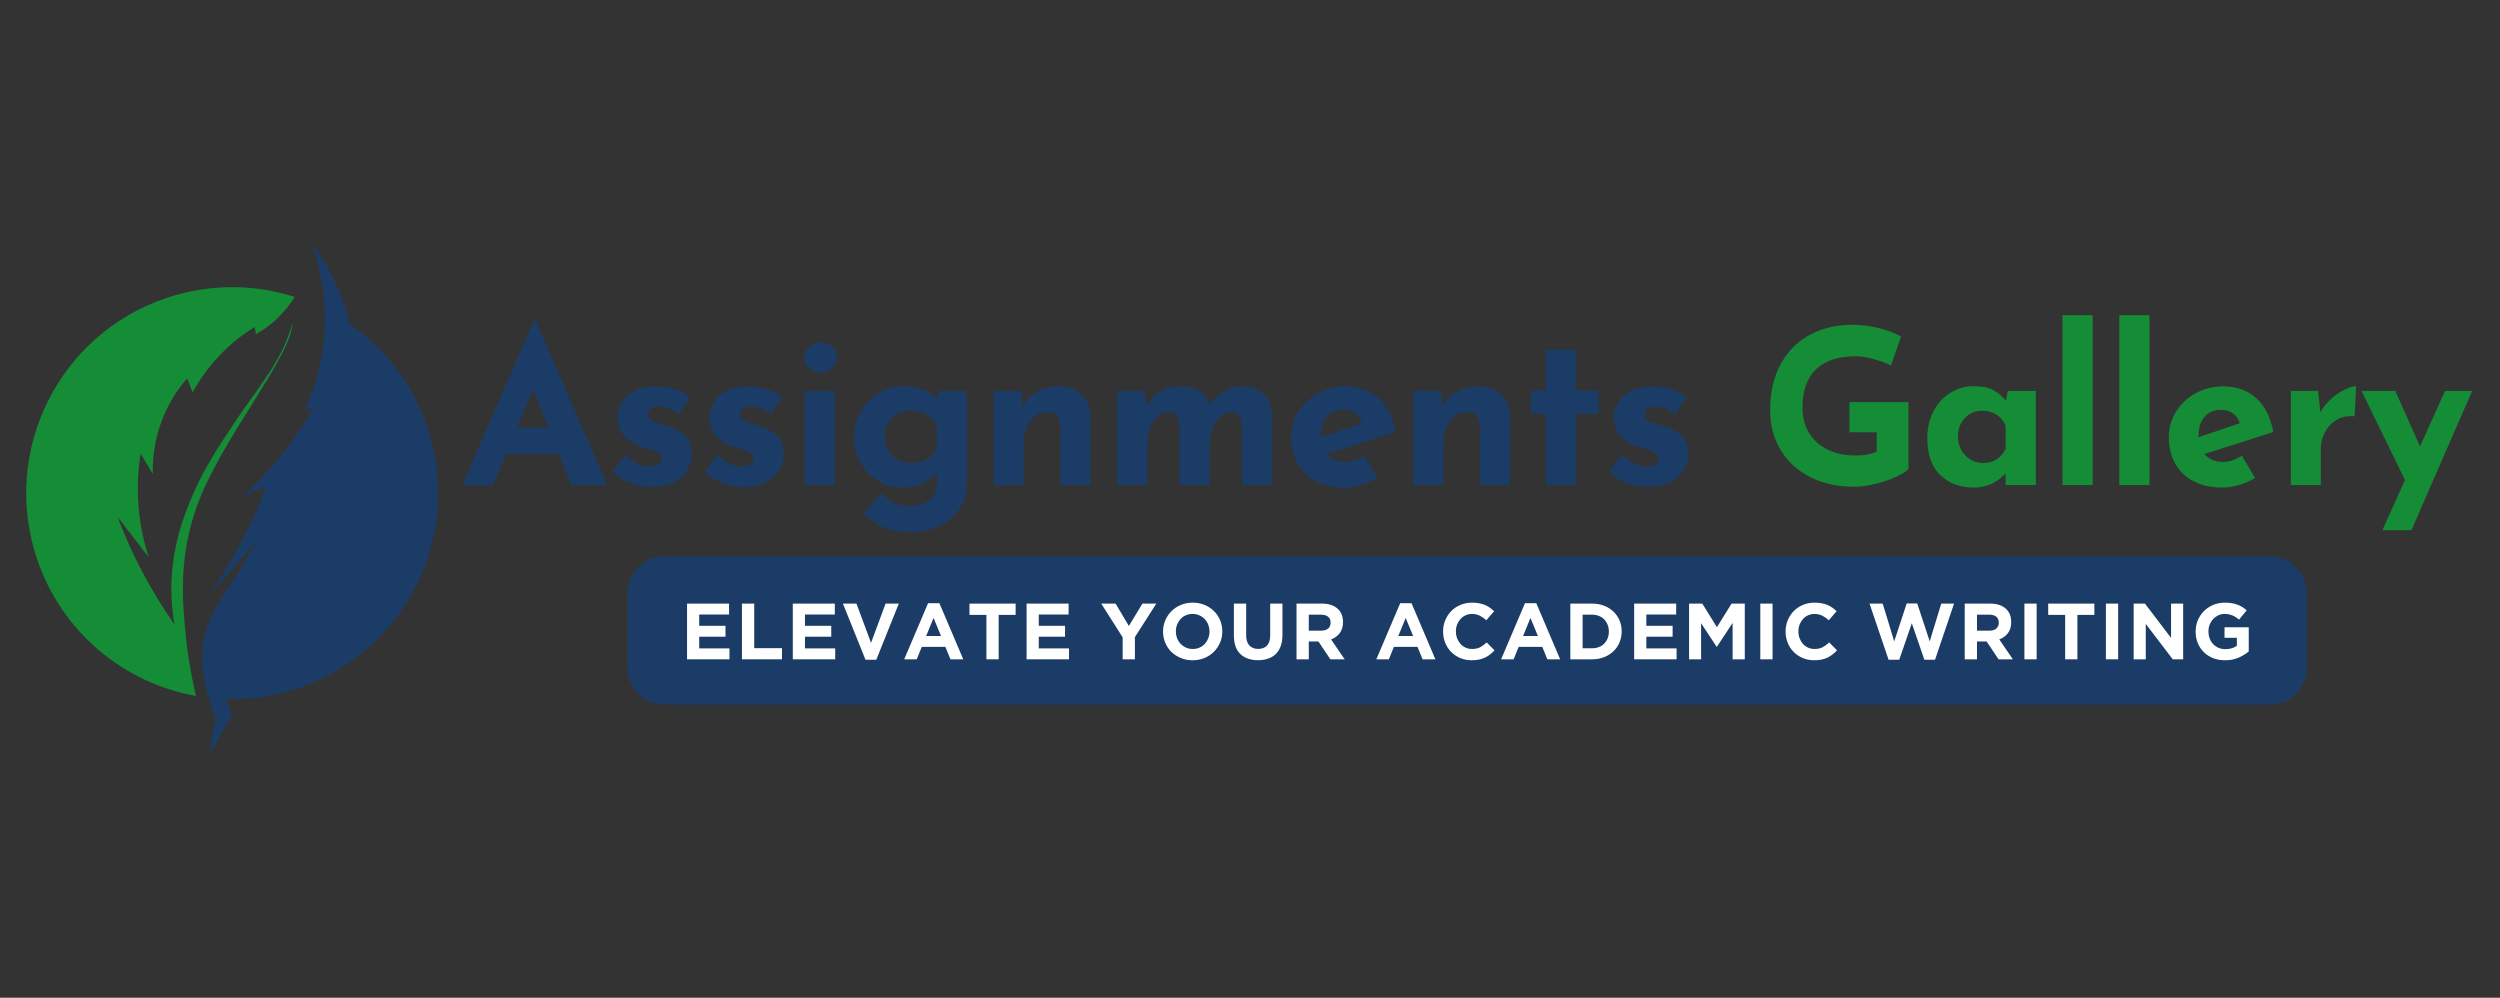 <svg xmlns="http://www.w3.org/2000/svg" xmlns:xlink="http://www.w3.org/1999/xlink" width="1536" zoomAndPan="magnify" viewBox="0 0 1152 459.75" height="613" preserveAspectRatio="xMidYMid meet" version="1.0"><rect x="0" y="0" width="1152" height="459.75" fill="#333333" stroke="none"/><defs><g/><clipPath id="14c1a35531"><path d="M 93.031 111.852 L 201.648 111.852 L 201.648 347.379 L 93.031 347.379 Z M 93.031 111.852 " clip-rule="nonzero"/></clipPath></defs><g fill="#1b3c66" fill-opacity="1"><g transform="translate(211.911, 223.486)"><g><path d="M 45.531 -14.281 L 21.328 -14.281 L 15.375 0 L 1.188 0 L 34.125 -75.891 L 34.922 -75.891 L 67.859 0 L 51.188 0 Z M 40.766 -26.391 L 33.734 -44.141 L 26.391 -26.391 Z M 40.766 -26.391 "/></g></g></g><g fill="#1b3c66" fill-opacity="1"><g transform="translate(278.965, 223.486)"><g><path d="M 21.234 0.891 C 17.66 0.891 14.316 0.266 11.203 -0.984 C 8.098 -2.242 5.52 -4 3.469 -6.25 L 9.219 -13.891 C 13.062 -10.316 16.664 -8.531 20.031 -8.531 C 21.82 -8.531 23.258 -8.812 24.344 -9.375 C 25.438 -9.938 25.984 -10.781 25.984 -11.906 C 25.984 -13.227 25.352 -14.234 24.094 -14.922 C 22.844 -15.617 21.441 -16.195 19.891 -16.656 C 18.336 -17.125 17.297 -17.426 16.766 -17.562 C 12.992 -18.75 10.18 -20.516 8.328 -22.859 C 6.484 -25.211 5.562 -27.91 5.562 -30.953 C 5.562 -33.266 6.172 -35.523 7.391 -37.734 C 8.609 -39.953 10.508 -41.77 13.094 -43.188 C 15.676 -44.613 18.883 -45.328 22.719 -45.328 C 26.289 -45.328 29.332 -44.961 31.844 -44.234 C 34.352 -43.516 36.77 -42.328 39.094 -40.672 L 33.828 -32.531 C 32.504 -33.594 31.031 -34.469 29.406 -35.156 C 27.789 -35.852 26.32 -36.203 25 -36.203 C 23.414 -36.203 22.125 -35.867 21.125 -35.203 C 20.133 -34.547 19.641 -33.758 19.641 -32.844 C 19.578 -31.445 20.156 -30.398 21.375 -29.703 C 22.602 -29.016 24.504 -28.305 27.078 -27.578 C 27.473 -27.441 27.883 -27.305 28.312 -27.172 C 28.75 -27.047 29.195 -26.914 29.656 -26.781 C 36.469 -24.531 39.875 -20.43 39.875 -14.484 C 39.875 -11.703 39.18 -9.156 37.797 -6.844 C 36.41 -4.531 34.312 -2.66 31.5 -1.234 C 28.688 0.18 25.266 0.891 21.234 0.891 Z M 21.234 0.891 "/></g></g></g><g fill="#1b3c66" fill-opacity="1"><g transform="translate(321.319, 223.486)"><g><path d="M 21.234 0.891 C 17.66 0.891 14.316 0.266 11.203 -0.984 C 8.098 -2.242 5.52 -4 3.469 -6.25 L 9.219 -13.891 C 13.062 -10.316 16.664 -8.531 20.031 -8.531 C 21.82 -8.531 23.258 -8.812 24.344 -9.375 C 25.438 -9.938 25.984 -10.781 25.984 -11.906 C 25.984 -13.227 25.352 -14.234 24.094 -14.922 C 22.844 -15.617 21.441 -16.195 19.891 -16.656 C 18.336 -17.125 17.297 -17.426 16.766 -17.562 C 12.992 -18.75 10.18 -20.516 8.328 -22.859 C 6.484 -25.211 5.562 -27.91 5.562 -30.953 C 5.562 -33.266 6.172 -35.523 7.391 -37.734 C 8.609 -39.953 10.508 -41.77 13.094 -43.188 C 15.676 -44.613 18.883 -45.328 22.719 -45.328 C 26.289 -45.328 29.332 -44.961 31.844 -44.234 C 34.352 -43.516 36.77 -42.328 39.094 -40.672 L 33.828 -32.531 C 32.504 -33.594 31.031 -34.469 29.406 -35.156 C 27.789 -35.852 26.32 -36.203 25 -36.203 C 23.414 -36.203 22.125 -35.867 21.125 -35.203 C 20.133 -34.547 19.641 -33.758 19.641 -32.844 C 19.578 -31.445 20.156 -30.398 21.375 -29.703 C 22.602 -29.016 24.504 -28.305 27.078 -27.578 C 27.473 -27.441 27.883 -27.305 28.312 -27.172 C 28.75 -27.047 29.195 -26.914 29.656 -26.781 C 36.469 -24.531 39.875 -20.43 39.875 -14.484 C 39.875 -11.703 39.18 -9.156 37.797 -6.844 C 36.41 -4.531 34.312 -2.66 31.5 -1.234 C 28.688 0.18 25.266 0.891 21.234 0.891 Z M 21.234 0.891 "/></g></g></g><g fill="#1b3c66" fill-opacity="1"><g transform="translate(363.674, 223.486)"><g><path d="M 21.031 -43.359 L 21.031 0 L 7.141 0 L 7.141 -43.359 Z M 6.844 -58.734 C 6.844 -60.711 7.617 -62.379 9.172 -63.734 C 10.723 -65.086 12.492 -65.766 14.484 -65.766 C 16.398 -65.766 18.117 -65.086 19.641 -63.734 C 21.16 -62.379 21.922 -60.711 21.922 -58.734 C 21.922 -56.742 21.16 -55.086 19.641 -53.766 C 18.117 -52.441 16.398 -51.781 14.484 -51.781 C 12.492 -51.781 10.723 -52.441 9.172 -53.766 C 7.617 -55.086 6.844 -56.742 6.844 -58.734 Z M 6.844 -58.734 "/></g></g></g><g fill="#1b3c66" fill-opacity="1"><g transform="translate(389.861, 223.486)"><g><path d="M 55.656 -43.359 L 55.656 0 C 55.656 4.102 54.477 7.82 52.125 11.156 C 49.781 14.5 46.609 17.113 42.609 19 C 38.609 20.883 34.258 21.828 29.562 21.828 C 25.988 21.828 22.863 21.395 20.188 20.531 C 17.508 19.676 15.359 18.719 13.734 17.656 C 12.117 16.602 10.188 15.148 7.938 13.297 L 16.078 3.766 C 18.055 5.617 20.02 7.07 21.969 8.125 C 23.926 9.188 26.391 9.719 29.359 9.719 C 32.867 9.719 35.812 8.844 38.188 7.094 C 40.57 5.344 41.766 2.91 41.766 -0.203 L 41.766 -6.344 C 40.441 -4.094 38.406 -2.273 35.656 -0.891 C 32.914 0.492 29.562 1.188 25.594 1.188 C 21.688 1.188 18.062 0.18 14.719 -1.828 C 11.383 -3.848 8.723 -6.625 6.734 -10.156 C 4.754 -13.695 3.766 -17.617 3.766 -21.922 C 3.766 -26.285 4.805 -30.285 6.891 -33.922 C 8.973 -37.566 11.719 -40.41 15.125 -42.453 C 18.531 -44.504 22.117 -45.531 25.891 -45.531 C 29.461 -45.531 32.633 -45.016 35.406 -43.984 C 38.188 -42.961 40.305 -41.629 41.766 -39.984 L 42.859 -43.359 Z M 29.766 -10.125 C 35.316 -10.125 39.316 -12.305 41.766 -16.672 L 41.766 -27.281 C 40.836 -29.395 39.297 -31.078 37.141 -32.328 C 34.992 -33.586 32.535 -34.219 29.766 -34.219 C 26.391 -34.219 23.539 -33.094 21.219 -30.844 C 18.906 -28.602 17.75 -25.766 17.75 -22.328 C 17.75 -18.879 18.906 -15.984 21.219 -13.641 C 23.539 -11.297 26.391 -10.125 29.766 -10.125 Z M 29.766 -10.125 "/></g></g></g><g fill="#1b3c66" fill-opacity="1"><g transform="translate(450.665, 223.486)"><g><path d="M 37.297 -45.438 C 41.398 -45.438 44.82 -44.211 47.562 -41.766 C 50.312 -39.316 51.719 -36.207 51.781 -32.438 L 51.781 0 L 37.891 0 L 37.891 -27.281 C 37.691 -31.508 35.578 -33.625 31.547 -33.625 C 28.367 -33.625 25.82 -32.133 23.906 -29.156 C 21.988 -26.188 21.031 -22.352 21.031 -17.656 L 21.031 0 L 7.141 0 L 7.141 -43.359 L 19.734 -43.359 L 20.734 -36.406 C 22.316 -39.25 24.516 -41.461 27.328 -43.047 C 30.141 -44.641 33.461 -45.438 37.297 -45.438 Z M 37.297 -45.438 "/></g></g></g><g fill="#1b3c66" fill-opacity="1"><g transform="translate(507.601, 223.486)"><g><path d="M 64.281 -45.531 C 68.508 -45.531 71.895 -44.336 74.438 -41.953 C 76.988 -39.578 78.332 -36.438 78.469 -32.531 L 78.469 0 L 64.688 0 L 64.688 -26.781 C 64.551 -28.969 64.188 -30.602 63.594 -31.688 C 63 -32.781 61.836 -33.395 60.109 -33.531 C 56.867 -33.531 54.336 -31.957 52.516 -28.812 C 50.703 -25.676 49.797 -21.988 49.797 -17.75 L 49.797 0 L 35.906 0 L 35.906 -26.781 C 35.781 -28.969 35.383 -30.602 34.719 -31.688 C 34.062 -32.781 32.836 -33.395 31.047 -33.531 C 27.941 -33.531 25.492 -31.957 23.703 -28.812 C 21.922 -25.676 21.031 -22.055 21.031 -17.953 L 21.031 0 L 7.141 0 L 7.141 -43.359 L 19.734 -43.359 L 20.734 -36.5 C 24.234 -42.52 29.457 -45.531 36.406 -45.531 C 39.914 -45.531 42.812 -44.816 45.094 -43.391 C 47.375 -41.973 48.941 -39.879 49.797 -37.109 C 51.648 -39.68 53.848 -41.727 56.391 -43.25 C 58.941 -44.77 61.57 -45.531 64.281 -45.531 Z M 64.281 -45.531 "/></g></g></g><g fill="#1b3c66" fill-opacity="1"><g transform="translate(591.22, 223.486)"><g><path d="M 28.766 -10.609 C 31.547 -10.609 34.426 -11.566 37.406 -13.484 L 43.547 -3.172 C 41.172 -1.848 38.66 -0.789 36.016 0 C 33.367 0.789 30.852 1.188 28.469 1.188 C 23.312 1.188 18.863 0.211 15.125 -1.734 C 11.395 -3.68 8.566 -6.426 6.641 -9.969 C 4.723 -13.508 3.766 -17.562 3.766 -22.125 C 3.766 -26.352 4.875 -30.254 7.094 -33.828 C 9.312 -37.398 12.336 -40.227 16.172 -42.312 C 20.004 -44.395 24.203 -45.438 28.766 -45.438 C 34.984 -45.438 40.094 -43.613 44.094 -39.969 C 48.094 -36.332 50.691 -31.145 51.891 -24.406 L 20.141 -14.281 C 22.254 -11.832 25.129 -10.609 28.766 -10.609 Z M 27.672 -34.625 C 24.566 -34.625 22.086 -33.562 20.234 -31.438 C 18.379 -29.32 17.453 -26.484 17.453 -22.922 L 17.453 -22.016 L 36.5 -28.469 C 35.113 -32.57 32.172 -34.625 27.672 -34.625 Z M 27.672 -34.625 "/></g></g></g><g fill="#1b3c66" fill-opacity="1"><g transform="translate(644.089, 223.486)"><g><path d="M 37.297 -45.438 C 41.398 -45.438 44.82 -44.211 47.562 -41.766 C 50.312 -39.316 51.719 -36.207 51.781 -32.438 L 51.781 0 L 37.891 0 L 37.891 -27.281 C 37.691 -31.508 35.578 -33.625 31.547 -33.625 C 28.367 -33.625 25.82 -32.133 23.906 -29.156 C 21.988 -26.188 21.031 -22.352 21.031 -17.656 L 21.031 0 L 7.141 0 L 7.141 -43.359 L 19.734 -43.359 L 20.734 -36.406 C 22.316 -39.25 24.516 -41.461 27.328 -43.047 C 30.141 -44.641 33.461 -45.438 37.297 -45.438 Z M 37.297 -45.438 "/></g></g></g><g fill="#1b3c66" fill-opacity="1"><g transform="translate(701.025, 223.486)"><g><path d="M 25.094 -62.406 L 25.094 -43.547 L 35.609 -43.547 L 35.609 -32.734 L 25.094 -32.734 L 25.094 0 L 11.203 0 L 11.203 -32.734 L 4.469 -32.734 L 4.469 -43.547 L 11.203 -43.547 L 11.203 -62.406 Z M 25.094 -62.406 "/></g></g></g><g fill="#1b3c66" fill-opacity="1"><g transform="translate(738.123, 223.486)"><g><path d="M 21.234 0.891 C 17.66 0.891 14.316 0.266 11.203 -0.984 C 8.098 -2.242 5.52 -4 3.469 -6.25 L 9.219 -13.891 C 13.062 -10.316 16.664 -8.531 20.031 -8.531 C 21.82 -8.531 23.258 -8.812 24.344 -9.375 C 25.438 -9.938 25.984 -10.781 25.984 -11.906 C 25.984 -13.227 25.352 -14.234 24.094 -14.922 C 22.844 -15.617 21.441 -16.195 19.891 -16.656 C 18.336 -17.125 17.297 -17.426 16.766 -17.562 C 12.992 -18.75 10.18 -20.516 8.328 -22.859 C 6.484 -25.211 5.562 -27.91 5.562 -30.953 C 5.562 -33.266 6.172 -35.523 7.391 -37.734 C 8.609 -39.953 10.508 -41.77 13.094 -43.188 C 15.676 -44.613 18.883 -45.328 22.719 -45.328 C 26.289 -45.328 29.332 -44.961 31.844 -44.234 C 34.352 -43.516 36.77 -42.328 39.094 -40.672 L 33.828 -32.531 C 32.504 -33.594 31.031 -34.469 29.406 -35.156 C 27.789 -35.852 26.32 -36.203 25 -36.203 C 23.414 -36.203 22.125 -35.867 21.125 -35.203 C 20.133 -34.547 19.641 -33.758 19.641 -32.844 C 19.578 -31.445 20.156 -30.398 21.375 -29.703 C 22.602 -29.016 24.504 -28.305 27.078 -27.578 C 27.473 -27.441 27.883 -27.305 28.312 -27.172 C 28.75 -27.047 29.195 -26.914 29.656 -26.781 C 36.469 -24.531 39.875 -20.43 39.875 -14.484 C 39.875 -11.703 39.18 -9.156 37.797 -6.844 C 36.41 -4.531 34.312 -2.66 31.5 -1.234 C 28.688 0.18 25.266 0.891 21.234 0.891 Z M 21.234 0.891 "/></g></g></g><g fill="#1b3c66" fill-opacity="1"><g transform="translate(780.478, 223.486)"><g/></g></g><g fill="#158d37" fill-opacity="1"><g transform="translate(810.742, 223.486)"><g><path d="M 68.656 -7.344 C 67.531 -6.156 65.523 -4.914 62.641 -3.625 C 59.766 -2.332 56.594 -1.27 53.125 -0.438 C 49.656 0.383 46.5 0.797 43.656 0.797 C 35.914 0.797 29.117 -0.707 23.266 -3.719 C 17.41 -6.727 12.895 -10.895 9.719 -16.219 C 6.539 -21.539 4.953 -27.609 4.953 -34.422 C 4.953 -42.953 6.641 -50.176 10.016 -56.094 C 13.391 -62.02 17.922 -66.453 23.609 -69.391 C 29.297 -72.336 35.578 -73.812 42.453 -73.812 C 46.891 -73.812 51.055 -73.312 54.953 -72.312 C 58.859 -71.32 62.301 -70.035 65.281 -68.453 L 60.609 -55.062 C 58.691 -56.113 56.062 -57.086 52.719 -57.984 C 49.383 -58.879 46.594 -59.328 44.344 -59.328 C 36.406 -59.328 30.336 -57.344 26.141 -53.375 C 21.941 -49.406 19.844 -43.52 19.844 -35.719 C 19.844 -31.219 20.863 -27.297 22.906 -23.953 C 24.957 -20.617 27.816 -18.055 31.484 -16.266 C 35.16 -14.484 39.348 -13.594 44.047 -13.594 C 48.547 -13.594 51.883 -14.219 54.062 -15.469 L 54.062 -24.312 L 41.469 -24.312 L 41.469 -38.188 L 68.656 -38.188 Z M 68.656 -7.344 "/></g></g></g><g fill="#158d37" fill-opacity="1"><g transform="translate(884.342, 223.486)"><g><path d="M 53.766 -43.359 L 53.766 0 L 39.875 0 L 39.875 -5.359 C 35.707 -0.992 30.879 1.188 25.391 1.188 C 18.973 1.188 13.766 -0.727 9.766 -4.562 C 5.766 -8.395 3.766 -14.082 3.766 -21.625 C 3.766 -26.383 4.738 -30.566 6.688 -34.172 C 8.645 -37.773 11.242 -40.566 14.484 -42.547 C 17.723 -44.535 21.195 -45.531 24.906 -45.531 C 28.738 -45.531 31.781 -44.953 34.031 -43.797 C 36.281 -42.641 38.266 -41.004 39.984 -38.891 L 40.875 -43.359 Z M 29.359 -10.125 C 34.191 -10.125 37.695 -12.305 39.875 -16.672 L 39.875 -27.281 C 39.082 -29.395 37.711 -31.078 35.766 -32.328 C 33.816 -33.586 31.52 -34.219 28.875 -34.219 C 25.832 -34.219 23.234 -33.094 21.078 -30.844 C 18.93 -28.602 17.859 -25.766 17.859 -22.328 C 17.859 -20.078 18.383 -18.008 19.438 -16.125 C 20.5 -14.238 21.906 -12.766 23.656 -11.703 C 25.406 -10.648 27.305 -10.125 29.359 -10.125 Z M 29.359 -10.125 "/></g></g></g><g fill="#158d37" fill-opacity="1"><g transform="translate(943.262, 223.486)"><g><path d="M 21.031 -78.266 L 21.031 0 L 7.141 0 L 7.141 -78.266 Z M 21.031 -78.266 "/></g></g></g><g fill="#158d37" fill-opacity="1"><g transform="translate(969.448, 223.486)"><g><path d="M 21.031 -78.266 L 21.031 0 L 7.141 0 L 7.141 -78.266 Z M 21.031 -78.266 "/></g></g></g><g fill="#158d37" fill-opacity="1"><g transform="translate(995.635, 223.486)"><g><path d="M 28.766 -10.609 C 31.547 -10.609 34.426 -11.566 37.406 -13.484 L 43.547 -3.172 C 41.172 -1.848 38.66 -0.789 36.016 0 C 33.367 0.789 30.852 1.188 28.469 1.188 C 23.312 1.188 18.863 0.211 15.125 -1.734 C 11.395 -3.68 8.566 -6.426 6.641 -9.969 C 4.723 -13.508 3.766 -17.562 3.766 -22.125 C 3.766 -26.352 4.875 -30.254 7.094 -33.828 C 9.312 -37.398 12.336 -40.227 16.172 -42.312 C 20.004 -44.395 24.203 -45.438 28.766 -45.438 C 34.984 -45.438 40.094 -43.613 44.094 -39.969 C 48.094 -36.332 50.691 -31.145 51.891 -24.406 L 20.141 -14.281 C 22.254 -11.832 25.129 -10.609 28.766 -10.609 Z M 27.672 -34.625 C 24.566 -34.625 22.086 -33.562 20.234 -31.438 C 18.379 -29.32 17.453 -26.484 17.453 -22.922 L 17.453 -22.016 L 36.5 -28.469 C 35.113 -32.57 32.172 -34.625 27.672 -34.625 Z M 27.672 -34.625 "/></g></g></g><g fill="#158d37" fill-opacity="1"><g transform="translate(1048.504, 223.486)"><g><path d="M 20.734 -33.438 C 21.922 -35.75 23.555 -37.828 25.641 -39.672 C 27.723 -41.523 29.852 -42.961 32.031 -43.984 C 34.219 -45.016 35.941 -45.531 37.203 -45.531 L 36.5 -31.641 C 36.102 -31.711 35.539 -31.75 34.812 -31.75 C 32.039 -31.75 29.598 -31.02 27.484 -29.562 C 25.367 -28.102 23.75 -26.234 22.625 -23.953 C 21.5 -21.672 20.938 -19.344 20.938 -16.969 L 20.938 0 L 7.141 0 L 7.141 -43.359 L 19.641 -43.359 Z M 20.734 -33.438 "/></g></g></g><g fill="#158d37" fill-opacity="1"><g transform="translate(1087.189, 223.486)"><g><path d="M 51.984 -43.359 L 24 20.828 L 10.609 20.828 L 21.031 -2.281 L 0.984 -43.359 L 16.562 -43.359 L 27.969 -17.75 L 39.484 -43.359 Z M 51.984 -43.359 "/></g></g></g><path fill="#1b3c66" d="M 306.152 256.422 L 1045.922 256.422 C 1050.449 256.422 1054.789 258.219 1057.988 261.418 C 1061.191 264.621 1062.988 268.961 1062.988 273.484 L 1062.988 307.617 C 1062.988 312.145 1061.191 316.484 1057.988 319.684 C 1054.789 322.887 1050.449 324.684 1045.922 324.684 L 306.152 324.684 C 296.727 324.684 289.086 317.043 289.086 307.617 L 289.086 273.484 C 289.086 264.062 296.727 256.422 306.152 256.422 Z M 306.152 256.422 " fill-opacity="1" fill-rule="nonzero"/><g fill="#ffffff" fill-opacity="1"><g transform="translate(313.511, 303.813)"><g><path d="M 3.078 -25.672 L 22.438 -25.672 L 22.438 -20.641 L 8.688 -20.641 L 8.688 -15.438 L 20.797 -15.438 L 20.797 -10.422 L 8.688 -10.422 L 8.688 -5.031 L 22.625 -5.031 L 22.625 0 L 3.078 0 Z M 3.078 -25.672 "/></g></g></g><g fill="#ffffff" fill-opacity="1"><g transform="translate(338.813, 303.813)"><g><path d="M 3.078 -25.672 L 8.734 -25.672 L 8.734 -5.141 L 21.531 -5.141 L 21.531 0 L 3.078 0 Z M 3.078 -25.672 "/></g></g></g><g fill="#ffffff" fill-opacity="1"><g transform="translate(362.244, 303.813)"><g><path d="M 3.078 -25.672 L 22.438 -25.672 L 22.438 -20.641 L 8.688 -20.641 L 8.688 -15.438 L 20.797 -15.438 L 20.797 -10.422 L 8.688 -10.422 L 8.688 -5.031 L 22.625 -5.031 L 22.625 0 L 3.078 0 Z M 3.078 -25.672 "/></g></g></g><g fill="#ffffff" fill-opacity="1"><g transform="translate(387.545, 303.813)"><g><path d="M 0.875 -25.672 L 7.109 -25.672 L 13.828 -7.594 L 20.531 -25.672 L 26.625 -25.672 L 16.25 0.188 L 11.266 0.188 Z M 0.875 -25.672 "/></g></g></g><g fill="#ffffff" fill-opacity="1"><g transform="translate(415.78, 303.813)"><g><path d="M 11.875 -25.859 L 17.094 -25.859 L 28.094 0 L 22.188 0 L 19.844 -5.75 L 8.984 -5.75 L 6.641 0 L 0.875 0 Z M 17.828 -10.75 L 14.406 -19.062 L 11 -10.75 Z M 17.828 -10.75 "/></g></g></g><g fill="#ffffff" fill-opacity="1"><g transform="translate(445.482, 303.813)"><g><path d="M 9.062 -20.469 L 1.25 -20.469 L 1.25 -25.672 L 22.516 -25.672 L 22.516 -20.469 L 14.703 -20.469 L 14.703 0 L 9.062 0 Z M 9.062 -20.469 "/></g></g></g><g fill="#ffffff" fill-opacity="1"><g transform="translate(469.976, 303.813)"><g><path d="M 3.078 -25.672 L 22.438 -25.672 L 22.438 -20.641 L 8.688 -20.641 L 8.688 -15.438 L 20.797 -15.438 L 20.797 -10.422 L 8.688 -10.422 L 8.688 -5.031 L 22.625 -5.031 L 22.625 0 L 3.078 0 Z M 3.078 -25.672 "/></g></g></g><g fill="#ffffff" fill-opacity="1"><g transform="translate(495.278, 303.813)"><g/></g></g><g fill="#ffffff" fill-opacity="1"><g transform="translate(507.012, 303.813)"><g><path d="M 10.312 -10.125 L 0.438 -25.672 L 7.047 -25.672 L 13.172 -15.359 L 19.406 -25.672 L 25.812 -25.672 L 15.953 -10.234 L 15.953 0 L 10.312 0 Z M 10.312 -10.125 "/></g></g></g><g fill="#ffffff" fill-opacity="1"><g transform="translate(534, 303.813)"><g><path d="M 15.547 0.438 C 13.566 0.438 11.742 0.086 10.078 -0.609 C 8.422 -1.305 6.984 -2.242 5.766 -3.422 C 4.555 -4.609 3.613 -6.004 2.938 -7.609 C 2.27 -9.211 1.938 -10.93 1.938 -12.766 L 1.938 -12.828 C 1.938 -14.66 2.281 -16.379 2.969 -17.984 C 3.656 -19.586 4.602 -20.992 5.812 -22.203 C 7.02 -23.41 8.461 -24.363 10.141 -25.062 C 11.816 -25.758 13.645 -26.109 15.625 -26.109 C 17.602 -26.109 19.422 -25.758 21.078 -25.062 C 22.742 -24.363 24.18 -23.422 25.391 -22.234 C 26.598 -21.055 27.539 -19.664 28.219 -18.062 C 28.895 -16.457 29.234 -14.738 29.234 -12.906 L 29.234 -12.828 C 29.234 -10.992 28.891 -9.273 28.203 -7.672 C 27.516 -6.078 26.566 -4.676 25.359 -3.469 C 24.148 -2.258 22.707 -1.305 21.031 -0.609 C 19.352 0.086 17.523 0.438 15.547 0.438 Z M 15.625 -4.766 C 16.75 -4.766 17.785 -4.973 18.734 -5.391 C 19.691 -5.805 20.504 -6.379 21.172 -7.109 C 21.848 -7.848 22.375 -8.695 22.75 -9.656 C 23.133 -10.625 23.328 -11.66 23.328 -12.766 L 23.328 -12.828 C 23.328 -13.93 23.133 -14.973 22.75 -15.953 C 22.375 -16.93 21.836 -17.785 21.141 -18.516 C 20.441 -19.254 19.613 -19.836 18.656 -20.266 C 17.707 -20.691 16.672 -20.906 15.547 -20.906 C 14.398 -20.906 13.352 -20.695 12.406 -20.281 C 11.469 -19.863 10.66 -19.285 9.984 -18.547 C 9.316 -17.816 8.789 -16.969 8.406 -16 C 8.031 -15.039 7.844 -14.008 7.844 -12.906 L 7.844 -12.828 C 7.844 -11.734 8.031 -10.695 8.406 -9.719 C 8.789 -8.738 9.332 -7.879 10.031 -7.141 C 10.727 -6.41 11.547 -5.832 12.484 -5.406 C 13.43 -4.977 14.477 -4.766 15.625 -4.766 Z M 15.625 -4.766 "/></g></g></g><g fill="#ffffff" fill-opacity="1"><g transform="translate(565.902, 303.813)"><g><path d="M 13.781 0.406 C 10.344 0.406 7.629 -0.547 5.641 -2.453 C 3.66 -4.359 2.672 -7.207 2.672 -11 L 2.672 -25.672 L 8.328 -25.672 L 8.328 -11.141 C 8.328 -9.047 8.816 -7.461 9.797 -6.391 C 10.773 -5.328 12.129 -4.797 13.859 -4.797 C 15.598 -4.797 16.957 -5.312 17.938 -6.344 C 18.914 -7.375 19.406 -8.914 19.406 -10.969 L 19.406 -25.672 L 25.047 -25.672 L 25.047 -11.188 C 25.047 -9.227 24.781 -7.523 24.25 -6.078 C 23.727 -4.641 22.977 -3.438 22 -2.469 C 21.02 -1.508 19.832 -0.789 18.438 -0.312 C 17.051 0.164 15.5 0.406 13.781 0.406 Z M 13.781 0.406 "/></g></g></g><g fill="#ffffff" fill-opacity="1"><g transform="translate(594.357, 303.813)"><g><path d="M 3.078 -25.672 L 14.812 -25.672 C 18.062 -25.672 20.555 -24.801 22.297 -23.062 C 23.766 -21.594 24.5 -19.641 24.5 -17.203 L 24.5 -17.125 C 24.5 -15.051 23.988 -13.359 22.969 -12.047 C 21.957 -10.734 20.633 -9.773 19 -9.172 L 25.266 0 L 18.672 0 L 13.172 -8.219 L 8.734 -8.219 L 8.734 0 L 3.078 0 Z M 14.453 -13.203 C 15.836 -13.203 16.906 -13.531 17.656 -14.188 C 18.406 -14.852 18.781 -15.734 18.781 -16.828 L 18.781 -16.906 C 18.781 -18.125 18.383 -19.039 17.594 -19.656 C 16.812 -20.27 15.727 -20.578 14.344 -20.578 L 8.734 -20.578 L 8.734 -13.203 Z M 14.453 -13.203 "/></g></g></g><g fill="#ffffff" fill-opacity="1"><g transform="translate(621.601, 303.813)"><g/></g></g><g fill="#ffffff" fill-opacity="1"><g transform="translate(633.335, 303.813)"><g><path d="M 11.875 -25.859 L 17.094 -25.859 L 28.094 0 L 22.188 0 L 19.844 -5.75 L 8.984 -5.75 L 6.641 0 L 0.875 0 Z M 17.828 -10.75 L 14.406 -19.062 L 11 -10.75 Z M 17.828 -10.75 "/></g></g></g><g fill="#ffffff" fill-opacity="1"><g transform="translate(663.037, 303.813)"><g><path d="M 15.109 0.438 C 13.223 0.438 11.473 0.098 9.859 -0.578 C 8.242 -1.266 6.848 -2.203 5.672 -3.391 C 4.504 -4.578 3.586 -5.977 2.922 -7.594 C 2.266 -9.207 1.938 -10.93 1.938 -12.766 L 1.938 -12.828 C 1.938 -14.66 2.266 -16.379 2.922 -17.984 C 3.586 -19.586 4.504 -20.992 5.672 -22.203 C 6.848 -23.41 8.254 -24.363 9.891 -25.062 C 11.535 -25.758 13.348 -26.109 15.328 -26.109 C 16.523 -26.109 17.617 -26.008 18.609 -25.812 C 19.598 -25.625 20.492 -25.359 21.297 -25.016 C 22.109 -24.672 22.852 -24.254 23.531 -23.766 C 24.219 -23.273 24.859 -22.738 25.453 -22.156 L 21.859 -18 C 20.859 -18.906 19.836 -19.613 18.797 -20.125 C 17.754 -20.645 16.586 -20.906 15.297 -20.906 C 14.211 -20.906 13.211 -20.695 12.297 -20.281 C 11.379 -19.863 10.594 -19.285 9.938 -18.547 C 9.281 -17.816 8.766 -16.969 8.391 -16 C 8.023 -15.039 7.844 -14.008 7.844 -12.906 L 7.844 -12.828 C 7.844 -11.734 8.023 -10.695 8.391 -9.719 C 8.766 -8.738 9.273 -7.879 9.922 -7.141 C 10.566 -6.41 11.348 -5.832 12.266 -5.406 C 13.18 -4.977 14.191 -4.766 15.297 -4.766 C 16.766 -4.766 18.004 -5.031 19.016 -5.562 C 20.023 -6.102 21.035 -6.844 22.047 -7.781 L 25.641 -4.141 C 24.973 -3.43 24.285 -2.797 23.578 -2.234 C 22.867 -1.672 22.094 -1.188 21.25 -0.781 C 20.406 -0.383 19.484 -0.082 18.484 0.125 C 17.484 0.332 16.359 0.438 15.109 0.438 Z M 15.109 0.438 "/></g></g></g><g fill="#ffffff" fill-opacity="1"><g transform="translate(690.832, 303.813)"><g><path d="M 11.875 -25.859 L 17.094 -25.859 L 28.094 0 L 22.188 0 L 19.844 -5.75 L 8.984 -5.75 L 6.641 0 L 0.875 0 Z M 17.828 -10.75 L 14.406 -19.062 L 11 -10.75 Z M 17.828 -10.75 "/></g></g></g><g fill="#ffffff" fill-opacity="1"><g transform="translate(720.533, 303.813)"><g><path d="M 3.078 -25.672 L 13.094 -25.672 C 15.094 -25.672 16.93 -25.348 18.609 -24.703 C 20.285 -24.055 21.727 -23.156 22.938 -22 C 24.145 -20.852 25.078 -19.504 25.734 -17.953 C 26.398 -16.398 26.734 -14.719 26.734 -12.906 L 26.734 -12.828 C 26.734 -11.023 26.398 -9.336 25.734 -7.766 C 25.078 -6.203 24.145 -4.848 22.938 -3.703 C 21.727 -2.555 20.285 -1.648 18.609 -0.984 C 16.93 -0.328 15.094 0 13.094 0 L 3.078 0 Z M 8.734 -20.578 L 8.734 -5.094 L 13.094 -5.094 C 14.238 -5.094 15.285 -5.273 16.234 -5.641 C 17.191 -6.016 18.004 -6.539 18.672 -7.219 C 19.348 -7.906 19.875 -8.711 20.25 -9.641 C 20.633 -10.566 20.828 -11.609 20.828 -12.766 L 20.828 -12.828 C 20.828 -13.953 20.633 -14.988 20.25 -15.938 C 19.875 -16.895 19.348 -17.719 18.672 -18.406 C 18.004 -19.094 17.191 -19.625 16.234 -20 C 15.285 -20.383 14.238 -20.578 13.094 -20.578 Z M 8.734 -20.578 "/></g></g></g><g fill="#ffffff" fill-opacity="1"><g transform="translate(749.942, 303.813)"><g><path d="M 3.078 -25.672 L 22.438 -25.672 L 22.438 -20.641 L 8.688 -20.641 L 8.688 -15.438 L 20.797 -15.438 L 20.797 -10.422 L 8.688 -10.422 L 8.688 -5.031 L 22.625 -5.031 L 22.625 0 L 3.078 0 Z M 3.078 -25.672 "/></g></g></g><g fill="#ffffff" fill-opacity="1"><g transform="translate(775.243, 303.813)"><g><path d="M 3.078 -25.672 L 9.172 -25.672 L 15.922 -14.812 L 22.656 -25.672 L 28.75 -25.672 L 28.75 0 L 23.141 0 L 23.141 -16.766 L 15.922 -5.797 L 15.766 -5.797 L 8.625 -16.656 L 8.625 0 L 3.078 0 Z M 3.078 -25.672 "/></g></g></g><g fill="#ffffff" fill-opacity="1"><g transform="translate(807.805, 303.813)"><g><path d="M 3.344 -25.672 L 8.984 -25.672 L 8.984 0 L 3.344 0 Z M 3.344 -25.672 "/></g></g></g><g fill="#ffffff" fill-opacity="1"><g transform="translate(820.859, 303.813)"><g><path d="M 15.109 0.438 C 13.223 0.438 11.473 0.098 9.859 -0.578 C 8.242 -1.266 6.848 -2.203 5.672 -3.391 C 4.504 -4.578 3.586 -5.977 2.922 -7.594 C 2.266 -9.207 1.938 -10.93 1.938 -12.766 L 1.938 -12.828 C 1.938 -14.66 2.266 -16.379 2.922 -17.984 C 3.586 -19.586 4.504 -20.992 5.672 -22.203 C 6.848 -23.41 8.254 -24.363 9.891 -25.062 C 11.535 -25.758 13.348 -26.109 15.328 -26.109 C 16.523 -26.109 17.617 -26.008 18.609 -25.812 C 19.598 -25.625 20.492 -25.359 21.297 -25.016 C 22.109 -24.672 22.852 -24.254 23.531 -23.766 C 24.219 -23.273 24.859 -22.738 25.453 -22.156 L 21.859 -18 C 20.859 -18.906 19.836 -19.613 18.797 -20.125 C 17.754 -20.645 16.586 -20.906 15.297 -20.906 C 14.211 -20.906 13.211 -20.695 12.297 -20.281 C 11.379 -19.863 10.594 -19.285 9.938 -18.547 C 9.281 -17.816 8.766 -16.969 8.391 -16 C 8.023 -15.039 7.844 -14.008 7.844 -12.906 L 7.844 -12.828 C 7.844 -11.734 8.023 -10.695 8.391 -9.719 C 8.766 -8.738 9.273 -7.879 9.922 -7.141 C 10.566 -6.41 11.348 -5.832 12.266 -5.406 C 13.18 -4.977 14.191 -4.766 15.297 -4.766 C 16.766 -4.766 18.004 -5.031 19.016 -5.562 C 20.023 -6.102 21.035 -6.844 22.047 -7.781 L 25.641 -4.141 C 24.973 -3.43 24.285 -2.797 23.578 -2.234 C 22.867 -1.672 22.094 -1.188 21.25 -0.781 C 20.406 -0.383 19.484 -0.082 18.484 0.125 C 17.484 0.332 16.359 0.438 15.109 0.438 Z M 15.109 0.438 "/></g></g></g><g fill="#ffffff" fill-opacity="1"><g transform="translate(848.654, 303.813)"><g/></g></g><g fill="#ffffff" fill-opacity="1"><g transform="translate(860.388, 303.813)"><g><path d="M 1.094 -25.672 L 7.156 -25.672 L 12.469 -8.281 L 18.219 -25.75 L 23.062 -25.75 L 28.828 -8.281 L 34.141 -25.672 L 40.047 -25.672 L 31.281 0.188 L 26.359 0.188 L 20.578 -16.609 L 14.781 0.188 L 9.859 0.188 Z M 1.094 -25.672 "/></g></g></g><g fill="#ffffff" fill-opacity="1"><g transform="translate(902.263, 303.813)"><g><path d="M 3.078 -25.672 L 14.812 -25.672 C 18.062 -25.672 20.555 -24.801 22.297 -23.062 C 23.766 -21.594 24.5 -19.641 24.5 -17.203 L 24.5 -17.125 C 24.5 -15.051 23.988 -13.359 22.969 -12.047 C 21.957 -10.734 20.633 -9.773 19 -9.172 L 25.266 0 L 18.672 0 L 13.172 -8.219 L 8.734 -8.219 L 8.734 0 L 3.078 0 Z M 14.453 -13.203 C 15.836 -13.203 16.906 -13.531 17.656 -14.188 C 18.406 -14.852 18.781 -15.734 18.781 -16.828 L 18.781 -16.906 C 18.781 -18.125 18.383 -19.039 17.594 -19.656 C 16.812 -20.27 15.727 -20.578 14.344 -20.578 L 8.734 -20.578 L 8.734 -13.203 Z M 14.453 -13.203 "/></g></g></g><g fill="#ffffff" fill-opacity="1"><g transform="translate(929.508, 303.813)"><g><path d="M 3.344 -25.672 L 8.984 -25.672 L 8.984 0 L 3.344 0 Z M 3.344 -25.672 "/></g></g></g><g fill="#ffffff" fill-opacity="1"><g transform="translate(942.562, 303.813)"><g><path d="M 9.062 -20.469 L 1.25 -20.469 L 1.25 -25.672 L 22.516 -25.672 L 22.516 -20.469 L 14.703 -20.469 L 14.703 0 L 9.062 0 Z M 9.062 -20.469 "/></g></g></g><g fill="#ffffff" fill-opacity="1"><g transform="translate(967.057, 303.813)"><g><path d="M 3.344 -25.672 L 8.984 -25.672 L 8.984 0 L 3.344 0 Z M 3.344 -25.672 "/></g></g></g><g fill="#ffffff" fill-opacity="1"><g transform="translate(980.111, 303.813)"><g><path d="M 3.078 -25.672 L 8.281 -25.672 L 20.312 -9.859 L 20.312 -25.672 L 25.891 -25.672 L 25.891 0 L 21.094 0 L 8.656 -16.312 L 8.656 0 L 3.078 0 Z M 3.078 -25.672 "/></g></g></g><g fill="#ffffff" fill-opacity="1"><g transform="translate(1009.813, 303.813)"><g><path d="M 15.438 0.438 C 13.438 0.438 11.609 0.109 9.953 -0.547 C 8.305 -1.211 6.891 -2.129 5.703 -3.297 C 4.516 -4.473 3.586 -5.867 2.922 -7.484 C 2.266 -9.098 1.938 -10.859 1.938 -12.766 L 1.938 -12.828 C 1.938 -14.66 2.27 -16.379 2.938 -17.984 C 3.613 -19.586 4.551 -20.992 5.75 -22.203 C 6.945 -23.41 8.363 -24.363 10 -25.062 C 11.645 -25.758 13.445 -26.109 15.406 -26.109 C 16.551 -26.109 17.594 -26.031 18.531 -25.875 C 19.477 -25.719 20.352 -25.488 21.156 -25.188 C 21.969 -24.895 22.727 -24.531 23.438 -24.094 C 24.145 -23.656 24.828 -23.156 25.484 -22.594 L 21.938 -18.297 C 21.445 -18.711 20.957 -19.078 20.469 -19.391 C 19.977 -19.711 19.469 -19.984 18.938 -20.203 C 18.414 -20.422 17.848 -20.594 17.234 -20.719 C 16.617 -20.844 15.945 -20.906 15.219 -20.906 C 14.188 -20.906 13.223 -20.691 12.328 -20.266 C 11.441 -19.836 10.66 -19.258 9.984 -18.531 C 9.316 -17.812 8.789 -16.969 8.406 -16 C 8.031 -15.039 7.844 -14.008 7.844 -12.906 L 7.844 -12.828 C 7.844 -11.66 8.031 -10.582 8.406 -9.594 C 8.789 -8.602 9.332 -7.738 10.031 -7 C 10.727 -6.27 11.547 -5.703 12.484 -5.297 C 13.43 -4.891 14.477 -4.688 15.625 -4.688 C 17.727 -4.688 19.5 -5.203 20.938 -6.234 L 20.938 -9.906 L 15.25 -9.906 L 15.25 -14.781 L 26.406 -14.781 L 26.406 -3.625 C 25.082 -2.5 23.508 -1.539 21.688 -0.75 C 19.863 0.039 17.781 0.438 15.438 0.438 Z M 15.438 0.438 "/></g></g></g><g clip-path="url(#14c1a35531)"><path fill="#1b3c66" d="M 196.93 196.934 C 190.125 176.754 177.199 160.371 160.918 149.148 C 157.055 128.809 143.398 111.855 143.395 111.852 C 152.754 136.578 151.656 165.078 140.426 189.016 C 141.781 188.645 143.133 188.273 144.484 187.902 C 135.836 203.121 124.812 216.988 111.934 228.844 C 115.387 227.324 118.84 225.805 122.293 224.285 C 116.914 243.527 96.242 274.512 96.242 274.512 C 98.461 272.504 115.449 252.141 117.672 250.133 C 102.211 280.586 82.707 288.141 99.75 332.137 C 97.82 334.387 96.648 347.602 96.645 347.641 L 106.996 329.316 L 104.074 322.152 C 115.062 322.492 126.297 320.914 137.324 317.195 C 186.992 300.445 213.68 246.602 196.93 196.934 " fill-opacity="1" fill-rule="nonzero"/></g><path fill="#158d37" d="M 85.672 293.586 C 83.852 275.98 82.488 257.031 90.418 234.141 C 101.211 203 134.32 164.566 134.719 148.977 C 130.32 165.957 118.488 179.121 109.039 193.281 C 99.594 207.441 91.785 218.812 84.953 237.859 C 79.207 253.883 77.379 270.555 80.391 287.762 C 69.629 272.426 60.797 255.738 54.172 238.215 C 58.949 244.387 63.727 250.562 68.504 256.734 C 63.527 241.426 62.242 224.93 64.785 209.031 C 66.668 212.172 68.551 215.312 70.434 218.453 C 69.898 202.457 75.684 186.336 86.27 174.332 C 87.098 176.496 87.922 178.66 88.75 180.824 C 95.445 168.523 105.406 158.016 117.332 150.676 C 117.531 151.781 117.73 152.891 117.934 154 C 125.258 149.957 131.406 143.93 135.824 136.828 C 117.211 130.879 96.602 130.602 76.668 137.328 C 26.996 154.078 0.309 207.922 17.062 257.59 C 28.516 291.562 57.324 314.777 90.281 320.703 C 88.469 312.781 86.711 303.637 85.672 293.586 " fill-opacity="1" fill-rule="nonzero"/></svg>